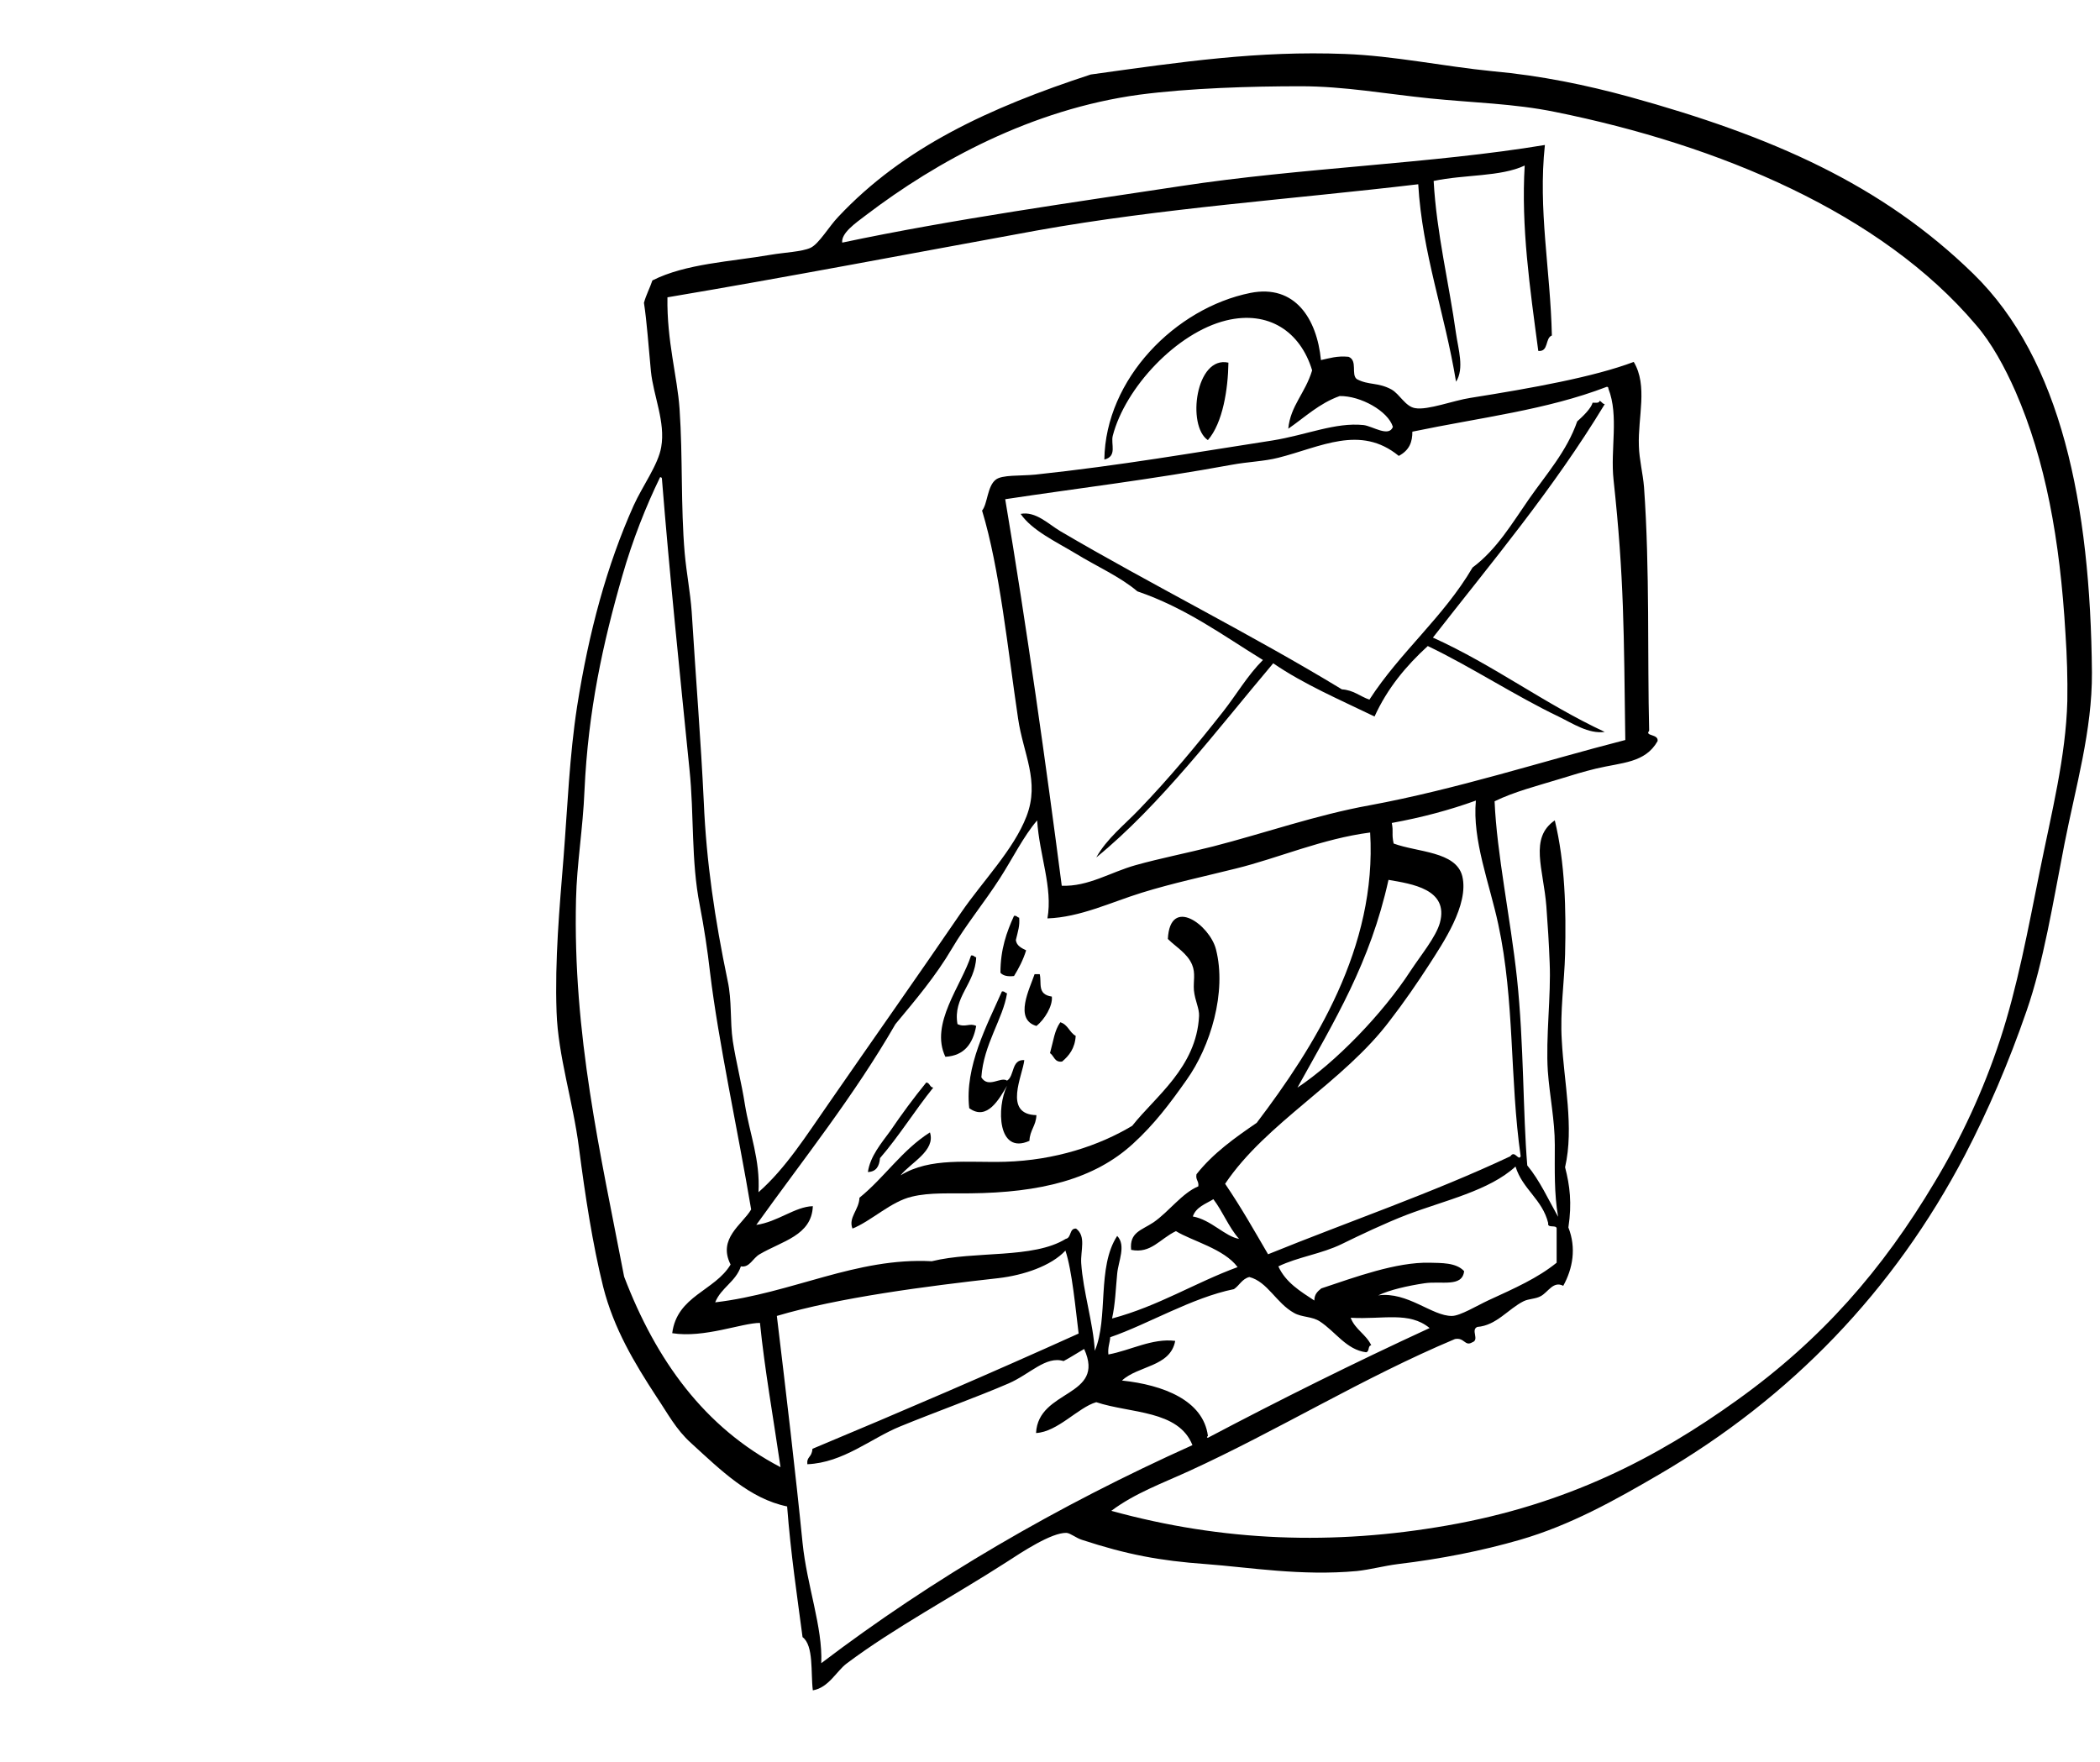 <?xml version="1.0" encoding="utf-8"?>
<!-- Generator: Adobe Illustrator 28.0.0, SVG Export Plug-In . SVG Version: 6.00 Build 0)  -->
<svg version="1.1" id="Vrstva_1" xmlns="http://www.w3.org/2000/svg" xmlns:xlink="http://www.w3.org/1999/xlink" x="0px" y="0px"
	 viewBox="0 0 572 480" style="enable-background:new 0 0 572 480;" xml:space="preserve">
<style type="text/css">
	.st0{fill-rule:evenodd;clip-rule:evenodd;}
</style>
<g>
	<path class="st0" d="M334.6,98.8c-0.1,7.1-1.5,16.4-5.6,21.1C323.2,116,325.7,96.8,334.6,98.8z"/>
	<path class="st0" d="M390.3,173.7c16.6,7.5,30.3,18,46.8,25.7c-4.4,0.6-8.7-2.3-12.6-4.2c-11.9-5.7-23.7-13.5-35.6-19.2
		c-5.9,5.4-11,11.5-14.5,19.2c-9.5-4.6-19.3-8.8-27.6-14.5c-15.3,18.1-30.7,38.6-48.2,52.9c2.9-5.2,7.7-8.9,11.7-13.1
		c8-8.3,15.5-17.3,22.9-26.7c3.6-4.6,6.6-9.8,10.8-14c-10.9-6.7-21-14.2-34.2-18.7c-4.7-4-11.1-6.8-16.8-10.3
		c-5.5-3.3-11.9-6.3-15-10.8c4.1-0.8,7.6,2.8,10.8,4.7c24.3,14.3,52.4,28.3,76.7,43.1c3.2,0.2,4.9,1.9,7.5,2.8
		c8.4-13,20.2-22.5,28.1-36c6.6-4.9,10.8-12.1,15.4-18.7c4.6-6.6,10.3-13,13.1-21.1c1.7-1.5,3.8-3.6,4.2-5.1c0.7,0,1.8,0.2,1.9-0.5
		c0.6,0.2,0.7,0.8,1.4,0.9C423,133.4,406.2,153.3,390.3,173.7z"/>
	<path class="st0" d="M232.2,334.7c-1.2-3,1.8-5.1,1.9-8.4c6.8-5.5,11.6-13,19.2-17.8c1.6,5-5.2,8.2-8,11.7c8.1-5,18.5-3.4,28.5-3.7
		c13.6-0.4,25.6-4.4,34.6-9.8c6.2-7.9,17.5-15.9,18.2-29.9c0.1-2.1-1.1-4.1-1.4-7c-0.2-2.5,0.5-4.6-0.5-7c-1.3-3.1-4.4-4.8-6.6-7
		c0.6-11.8,11.4-3.8,13.1,2.8c3,11.7-1.5,26.5-8,35.6c-4.5,6.4-8.8,12.1-14.5,17.3c-10.7,9.9-25.6,13.4-44.4,13.6
		c-5.3,0.1-11-0.3-15.9,0.9C242.7,327.3,237.4,332.6,232.2,334.7z"/>
	<path class="st0" d="M276.2,249.5c0.8-0.1,0.8,0.4,1.4,0.5c0.2,2.2-0.3,3.6-0.9,6.1c0.2,1.6,1.6,2.2,2.8,2.8c-0.8,2.6-2,4.9-3.3,7
		c-1.8,0.2-3-0.1-3.7-0.9C272.5,258.6,274.2,253.9,276.2,249.5z"/>
	<path class="st0" d="M264.5,260.3c0.8-0.1,0.8,0.4,1.4,0.5c-0.3,7.3-6.4,10.8-5.1,18.2c2.2,1,3.3-0.4,5.1,0.5
		c-0.9,4.8-3.2,8.1-8.4,8.4C253.2,278.9,261.9,268.5,264.5,260.3z"/>
	<path class="st0" d="M281.8,265.4c0.5,0,0.9,0,1.4,0c0.6,2.4-0.8,5.5,3.3,6.1c0.3,2.5-2,6.3-4.2,8
		C276.1,277.7,280.5,269.3,281.8,265.4z"/>
	<path class="st0" d="M272.9,270.1c0.8-0.1,0.8,0.4,1.4,0.5c-1.1,7-6.4,13.9-7,22.9c1.9,3.1,5.3-0.3,7,0.9c2.1-1.3,1.1-5.8,4.7-5.6
		c-0.4,4.1-5.9,14.8,3.3,15c-0.1,2.9-1.8,4.1-1.9,7c-8.7,3.9-9-9.1-6.1-15c-2.1,3.5-5.4,9.7-10.3,6.1
		C262.7,290.6,268.9,279.2,272.9,270.1z"/>
	<path class="st0" d="M288.8,278.5c2.1,0.6,2.5,2.8,4.2,3.7c-0.2,3.4-1.8,5.4-3.7,7c-2.1,0.3-2.2-1.6-3.3-2.3
		C287,283.3,287.2,280.8,288.8,278.5z"/>
	<path class="st0" d="M252.3,294.9c1,0.1,0.9,1.3,1.9,1.4c-5,6.2-9.3,13.2-14.5,19.2c-0.2,2.2-1,3.7-3.3,3.8
		c0.6-4.3,3.7-7.9,6.1-11.2C245.7,303.4,248.8,299.2,252.3,294.9z"/>
	<path class="st0" d="M221.4,460.5c-0.6-4.7,0.3-12.2-2.8-14.5c-1.5-11.4-3.2-22.6-4.2-35.6c-10.2-2.1-18-9.8-26.2-17.3
		c-4.1-3.7-6.3-8-9.4-12.6c-6-9.2-11.6-18.5-14.5-29.9c-2.9-11.7-4.9-24.8-6.6-37.9c-1.6-12.6-5.7-25-6.1-37
		c-0.5-14.2,0.8-28.4,1.9-42.1c1.1-14,1.6-27.6,3.7-41.2c3.2-20.3,8.1-38.4,15.4-54.7c2.4-5.3,6.7-11.1,7.5-15.9
		c1.2-6.8-2.1-13.9-2.8-20.6c-0.7-7.3-1.1-13.5-1.9-18.7c0.6-2.2,1.6-4,2.3-6.1c9.1-4.6,21.3-5.1,32.3-7c3.4-0.6,8.5-0.8,10.8-1.9
		c2.3-1.1,5-5.8,7.5-8.4c17.8-19,41.3-29.8,68.8-38.8c25.1-3.5,45.6-6.5,69.2-5.6c13.4,0.5,27,3.4,40.2,4.7
		c13.3,1.2,25.7,3.8,37.4,7c38.7,10.7,68.6,23.8,93.6,48.2c23.9,23.3,31.9,62.8,32.3,108.6c0.1,15.8-4.4,31-7.5,46.8
		c-3.1,15.9-5.7,32.2-10.3,45.4c-4.9,14.2-10.5,27.2-16.8,39.3c-19.4,37-47.3,66-83.3,87c-12,7-24.1,13.8-37.9,17.8
		c-10.4,3-21.5,5.2-33.2,6.6c-3.9,0.5-7.5,1.5-11.2,1.9c-15.2,1.4-29.2-1-41.2-1.9c-12.5-0.9-21.5-2.6-33.7-6.6
		c-1.6-0.5-3.1-1.8-4.2-1.9c-4.1-0.1-12.1,5.2-16.4,8c-14.1,9.1-30.6,17.9-43.5,27.6C227.9,455.2,225.7,459.8,221.4,460.5z
		 M394.1,415.6c32.7-5.7,57.1-18.4,79.1-34.2c23-16.5,39.5-35.4,53.8-59.4c7.1-11.8,13.2-24.8,17.8-38.8c4.7-14.3,7.6-30,10.8-45.9
		c3.2-15.9,7.1-31.1,7.5-46.3c0.1-6.1-0.1-12.3-0.5-18.3c-1.5-25.8-5.5-47.4-13.6-66c-2.9-6.6-6.6-13.4-10.8-18.2
		c-25.8-30.5-70-49-114.6-58c-11.2-2.3-22.4-2.5-34.2-3.7c-11.8-1.2-23.2-3.3-35.1-3.3c-13.5,0-30.3,0.5-44,2.3
		c-29.3,4-55.1,18.1-74.4,32.8c-2.9,2.2-6.8,4.9-6.5,7.5c30.2-6.4,64-11.1,92.2-15.4c32.7-5,68.5-6.1,99.2-11.2
		c-1.9,17.7,1.5,33.9,1.9,51.9c-1.9,0.7-0.8,4.5-3.7,4.2c-2.3-17.3-4.7-33.8-3.7-50.5c-6.6,3.1-16.3,2.4-24.8,4.2
		c0.8,14.3,4.2,27.9,6.1,41.6c0.6,4.2,2.3,9.5,0,13.1c-3.1-18.9-9.2-35-10.3-53.8c-34.6,4.1-69.9,6.5-103.9,12.6
		c-34,6.2-67.9,12.7-100.6,18.2c-0.2,11.9,2.7,21.6,3.3,30.4c0.9,13.1,0.3,26.5,1.4,39.3c0.5,5.5,1.5,10.5,1.9,15.9
		c1.2,19.3,2.5,35,3.3,51.9c0.7,16.3,3,31.9,6.5,48.7c1.2,5.5,0.6,10.9,1.4,16.4c0.9,5.8,2.4,11.5,3.3,17.3c1.3,8,4.2,15.1,3.7,23.9
		c7.4-6.5,13-15.4,19.2-24.3c11.9-17.2,24.1-34.5,36-51.9c5.9-8.6,14.3-17.1,17.8-26.2c3.7-9.6-0.9-17-2.3-26.7
		c-2.8-18.8-5-40.8-9.8-56.6c1.5-1.8,1.4-6.6,3.7-8.4c1.7-1.4,6.7-1,10.8-1.4c23.4-2.5,43.2-6,64.6-9.3c9.3-1.5,17.1-5,24.8-4.2
		c2.5,0.3,6.9,3.4,8,0.5c-1.3-4.3-8.8-8.5-14.5-8.4c-5.6,2-9.5,5.8-14,8.9c0.6-6.3,4.6-9.6,6.5-15.9c-3.2-10.6-11.9-16.4-23.4-13.6
		c-13.5,3.3-27.5,18.3-30.9,31.4c-0.6,2.3,1.3,5.6-2.3,6.5c0.3-22,19.4-41.3,39.8-45.4c12.1-2.4,18.1,7,19.2,18.3
		c2.3-0.5,4.4-1.2,7.5-0.9c2.6,1,0.6,4.9,2.3,6.1c3.2,1.7,5.7,0.8,9.4,2.8c2.3,1.3,3.8,4.7,6.5,5.1c3.4,0.6,10.4-2.1,15-2.8
		c17-2.7,33.6-5.7,44.5-9.8c3.9,6.5,1.1,15,1.4,22.9c0.1,3.7,1.1,7.5,1.4,11.2c1.6,22.3,0.9,46.7,1.4,66.4c-1.3,1.5,2.6,0.8,2.3,2.8
		c-3.4,6-9.7,5.8-16.8,7.5c-3.3,0.8-6.6,1.8-9.8,2.8c-6.2,1.9-12.5,3.5-17.8,6.1c0.6,14.3,4.3,31.6,6.1,48.2
		c1.9,17.9,1.6,36.7,2.8,51c3.4,4.1,5.7,9.2,8.4,14c-1.1-6.3-0.9-12.8-0.9-19.6c0-6.8-1.4-13.2-1.9-20.1c-0.6-9.1,0.9-20.6,0.5-29.5
		c-0.2-5.3-0.5-10.1-0.9-15.4c-0.8-10.2-4.7-18.6,2.3-23.4c2.8,11.6,3.1,24.2,2.8,36.5c-0.2,7.6-1.4,15.5-0.9,23.4
		c0.6,11.5,3.4,23.7,0.9,34.6c1.3,5,1.9,9.8,0.9,16.4c2.2,5.6,1.2,11.2-1.4,15.9c-2.7-1.4-4.1,1.7-6.1,2.8c-1.4,0.8-3.3,0.7-4.7,1.4
		c-4.2,2.1-7.4,6.6-12.6,7c-1.9,0.8,0.7,3.5-1.4,4.2c-2,1.2-2.1-1.4-4.7-0.9c-25,10.5-48.2,24.9-72.5,36c-7.2,3.3-14.7,6-21.1,10.8
		C333.2,420,363.3,421,394.1,415.6z M439.5,130.7c-0.9-8.3,1.5-17.4-1.4-24.8c0-0.3-0.1-0.6-0.5-0.5c-16.4,6.3-34.2,8.3-52.9,12.2
		c0,2.7-0.7,5-3.7,6.6c-10.5-8.6-21.3-2.4-32.8,0.5c-3.9,1-8.3,1.1-12.6,1.9c-22.3,4.1-42.7,6.5-61.8,9.4
		c5.8,34.4,11.2,72.9,15.4,105.3c7.2,0.3,13.3-3.7,20.1-5.6c6.8-1.9,14-3.3,21.1-5.1c14-3.6,28.2-8.6,42.6-11.2
		c23.8-4.4,47.1-12,69.7-17.8C442.3,172.3,442.4,157.6,439.5,130.7z M169.5,156.9c-5.3,18.4-9.3,36.7-10.3,58.5
		c-0.4,10.1-2.1,20.1-2.3,29.5c-0.9,36.9,6.6,69.1,13.1,102.9c8.7,22.8,21.9,41.1,42.6,51.9c-2-13.7-4.3-26.5-5.6-39.3
		c-4.9,0-15.2,4.2-23.9,2.8c1.3-10.2,11.6-11.5,15.9-18.7c-3.6-7.1,3.2-10.9,5.6-15c-3.7-22-8.9-45.5-11.2-64.6
		c-0.7-6.1-1.6-12.1-2.8-18.3c-2.4-12.2-1.5-24.5-2.8-37c-2.7-26.9-5.4-52.9-7.5-79.1c0-0.3-0.1-0.5-0.5-0.5
		C176,137.8,172.3,147.1,169.5,156.9z M379.1,224.2c0.5,2.6-0.1,2.8,0.5,5.6c6.4,2.4,17,2.1,18.7,8.9c1.9,7.8-5.4,18.4-8.9,23.9
		c-3.3,5.1-7,10.5-10.8,15.4c-12.6,16.8-33.7,27.8-44.9,44.5c4.6,6.8,7.6,12.2,11.7,19.2c21.9-8.9,45-16.8,66-26.7
		c1.2-1.8,2.2,1.4,2.8,0c-3-21-1.6-42.4-6.1-63.2c-2.4-11.2-7.1-22.9-6.1-33.7C394.8,220.7,387.3,222.7,379.1,224.2z M272.4,239.2
		c-4.3,6.7-9.2,12.6-13.1,19.2c-4.4,7.5-10,14.1-15.4,20.6c-11.3,19.6-25,36.7-37.9,54.7c5.8-0.8,10.6-5,15.4-5.1
		c-0.3,8-8.4,9.5-14.5,13.1c-1.9,1.1-2.7,3.7-5.1,3.3c-1.4,4.2-5.4,5.8-7,9.8c21.1-2.5,38.4-12.3,59-11.2
		c11.8-2.9,27.6-0.6,36.5-6.1c1.6-0.3,0.9-2.9,2.8-2.8c2.8,2.1,1.2,5.9,1.4,9.4c0.5,7.7,3.3,16.4,3.7,23.9c3.8-9,0.5-22.7,6.1-31.3
		c2.5,2.6,0.3,6.9,0,10.3c-0.4,4-0.5,8.2-1.4,12.2c12.7-3.4,22.5-9.7,34.2-14c-3.7-5-12.4-7.1-16.8-9.8c-4.4,2.1-6.8,6.2-12.2,5.1
		c-0.5-4.8,2.8-5.3,6.1-7.5c4.2-2.9,7.8-8,12.2-9.8c0.2-1.5-0.8-1.7-0.5-3.3c4.5-5.7,10.4-9.9,16.4-14
		c15.7-20.7,32.8-47.8,30.9-79.1c-13.1,1.7-25.1,7-36.5,9.8c-8.8,2.2-17.3,4-25.7,6.6c-8.4,2.6-16.8,6.7-25.7,7
		c1.5-8.4-2.2-17.2-2.8-26.7C278.8,227.8,275.8,233.9,272.4,239.2z M384.2,264.5c2.9-4.4,6.9-9.2,8-13.1c2.5-9.2-7.7-10.6-14-11.7
		c-5,22.6-14.5,38-24.8,56.6C363.8,289.4,376.6,276.2,384.2,264.5z M383.3,330.9c-6,2.3-13.1,5.7-17.8,8c-5.5,2.7-11.9,3.5-17.3,6.1
		c2,4.4,6,6.8,9.8,9.3c0-1.7,0.9-2.5,1.9-3.3c9.3-3.1,20.4-7.2,29.5-7c3.1,0.1,7.2-0.1,9.4,2.3c-0.5,4.5-6.2,2.6-10.8,3.3
		c-4.6,0.7-9.5,1.8-12.6,3.3c8-1.1,14.7,5.7,20.1,5.6c2.2,0,7-2.9,9.8-4.2c7.4-3.4,13.5-6.1,18.7-10.3c0-3.1,0-6.2,0-9.4
		c-0.2-1-2.6,0.1-2.3-1.4c-1.6-6.5-7-9.2-8.9-15.4C405.6,324.4,393.6,327,383.3,330.9z M337.5,337.5c-2.8-3.1-4.4-7.4-7-10.8
		c-2.1,1.3-4.7,2.1-5.6,4.7C329.9,332.3,333.7,336.9,337.5,337.5z M290.2,340.7c-3.9,4.2-11.4,6.7-18.2,7.5
		c-19.7,2.2-43.6,5.3-60.4,10.3c2.5,20.8,5.1,42.7,7,61.8c1.2,11.8,5.5,22.9,5.1,32.8c30.4-23.1,64.2-42.8,101.1-59.4
		c-3.8-9.6-16.9-8.6-26.2-11.7c-4.9,1.4-10.5,8.1-16.4,8.4c0.6-12,19.1-9.7,13.1-22.9c-1.9,1.1-3.7,2.3-5.6,3.3
		c-4.8-1.5-9.2,3.6-15,6.1c-8.8,3.8-20,7.8-29.5,11.7c-7.9,3.2-15.5,9.9-25.3,10.3c-0.2-2.2,1.2-1.7,1.4-4.2
		c24.4-10.2,48.6-20.6,72.5-31.4C293,356.9,292,346,290.2,340.7z M329,391.7c19.7-10.4,39.8-20.4,60.4-29.9
		c-5.6-4.6-12.6-2.3-21.5-2.8c1.2,3.2,4.2,4.5,5.6,7.5c-1,0.1-0.4,1.7-1.4,1.9c-5.4-0.7-8.3-5.6-12.6-8.4c-2.1-1.4-4.9-1.1-7-2.3
		c-4.9-2.7-7.2-8.5-12.2-9.8c-2,0.5-2.7,2.3-4.2,3.3c-11.4,2.3-23.5,9.6-33.7,13.1c-0.1,1.6-0.7,2.7-0.5,4.7c6-1.1,12-4.5,18.2-3.7
		c-1.3,7.1-10.1,6.7-14.5,10.8c11.3,1.2,22.1,5.4,23.4,15C329.1,391.3,328.4,391.5,329,391.7z"/>
</g>
</svg>
